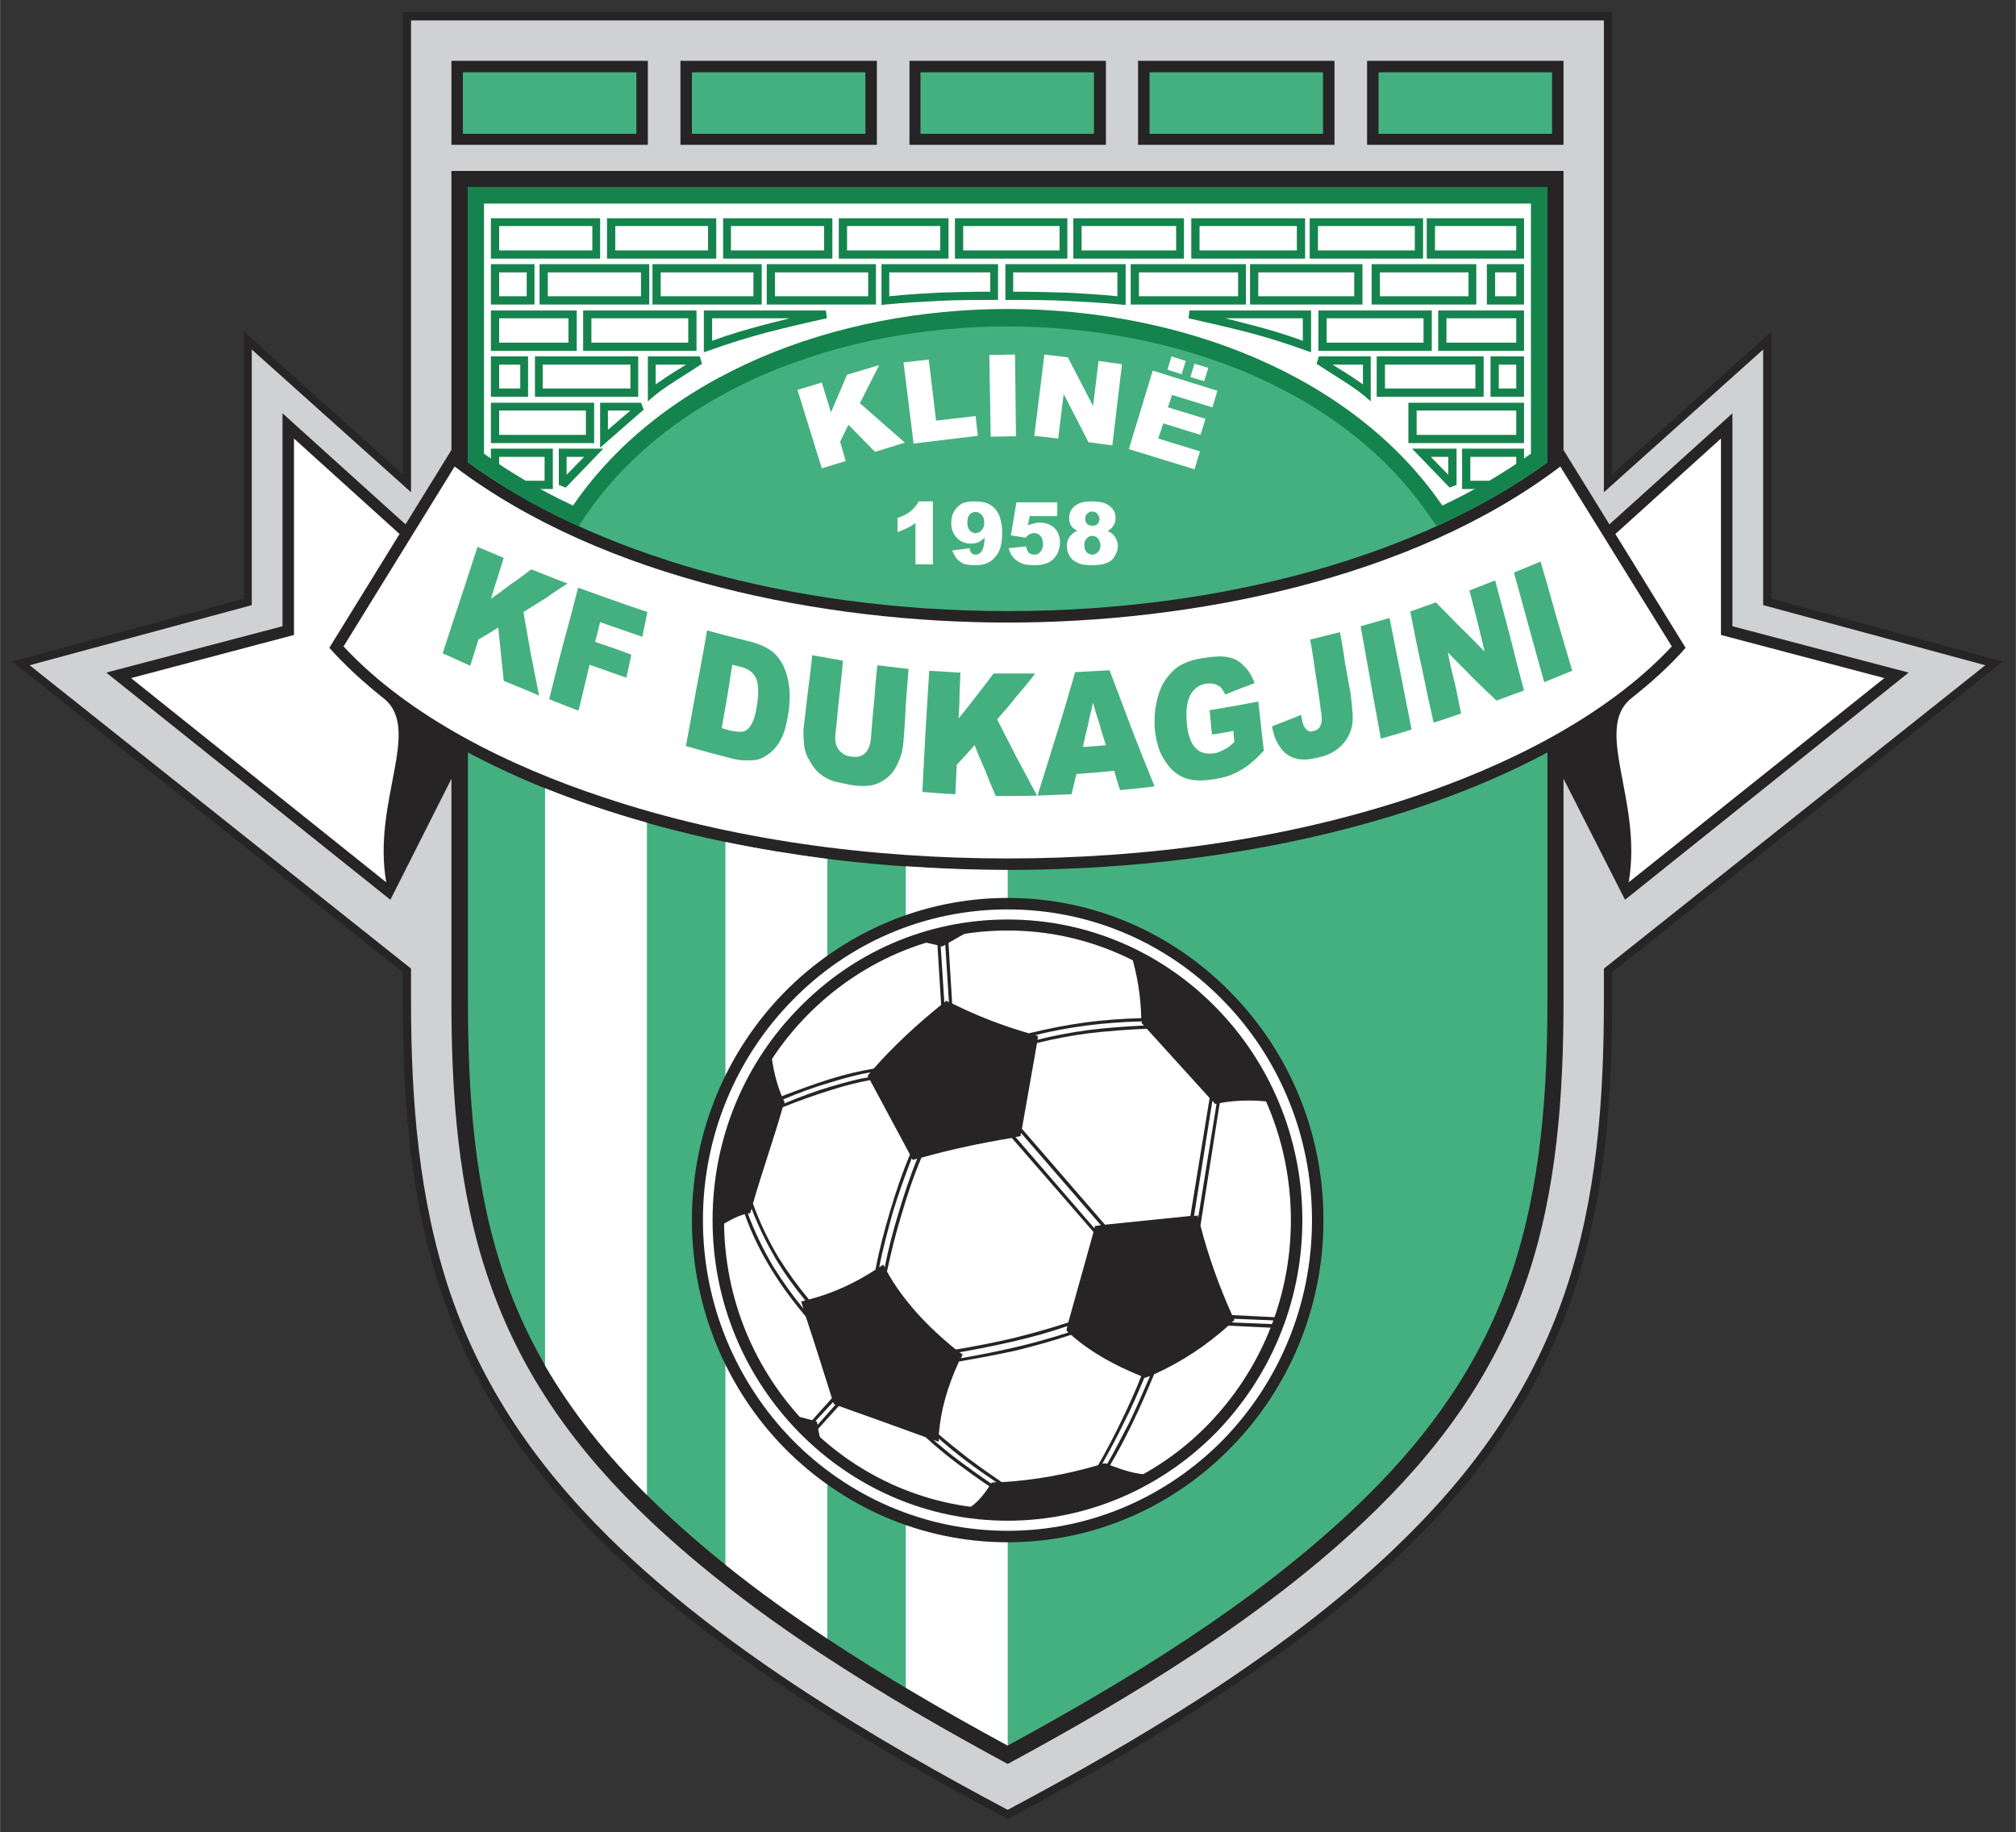 <?xml version="1.0" encoding="UTF-8" standalone="no"?>
<svg id="svg69" clip-rule="evenodd" fill-rule="evenodd" height="300.841" image-rendering="optimizeQuality" shape-rendering="geometricPrecision" text-rendering="geometricPrecision" viewBox="0 0 3447.663 3133.878" width="331" xmlns="http://www.w3.org/2000/svg">
   <rect x="0" y="0" width="3447.663" height="3133.878" fill="#333333" stroke="none"/>
   <g id="_728239856" transform="matrix(.785 0 0 .785 16.715 16.907)">
      <path id="path7" d="m2174 3942c-1127-598-1318-1046-1318-1784v-61l-851-677 505-137v-582l346 311v-1007c439 0 879 0 1318 0 439 0 878 0 1317 0v1007l347-311v582l504 137-851 677v61c0 738-191 1186-1317 1784z" fill="#262425"/>
      <path id="path9" d="m2174 23c-434 0-867 0-1300 0v1028l-347-311v557l-484 131 831 661v69c0 215 16 432 85 637 76 223 207 402 377 563 240 226 548 410 838 564 289-154 598-338 837-564 170-161 301-340 377-563 70-205 85-422 85-637v-69l831-661-484-131v-557l-347 311v-1028c-433 0-866 0-1299 0z" fill="#d0d1d3"/>
      <path id="path11" d="m2174 1874c-469 0-891-101-1187-262l1 12-159 315-619-495 384-101v-464l268 242 100-162v0c267 212 710 351 1212 351 501 0 944-139 1211-351v0l100 162 268-242v464l384 101-618 495-160-315 1-12c-295 161-718 262-1186 262z" fill="#262425"/>
      <path id="path13" d="m849 1142l-230-208v428l-355 94 556 445c-31-178 80-335-7-402-44-35-83-71-117-109z" fill="#fff"/>
      <path id="path15" d="m2174 3822c-272-147-553-317-777-528-160-151-283-319-354-528-67-194-81-404-81-608v-73-39-797-68-830c404 0 808 0 1212 0 403 0 807 0 1211 0v830 68 797 39 73c0 204-14 414-80 608-71 209-195 377-355 528-224 211-504 381-776 528z" fill="#262425"/>
      <path id="path17" d="m998 1618v540c0 200 13 406 78 597 69 203 190 367 345 513 219 207 488 370 753 514 264-144 533-307 752-514 155-146 276-310 345-513 65-191 79-397 79-597v-540c-295 158-713 256-1176 256-464 0-881-98-1176-256z" fill="#44b07f"/>
      <path id="path19" d="m1388 1771v1465c-87-86-162-179-222-282v-1258c70 28 144 53 222 75zm786 103v1908c-74-40-148-82-222-126v-1790c73 5 147 8 222 8zm-393-24v1699c-77-51-151-104-222-161v-1575c72 15 146 27 222 37z" fill="#fff"/>
      <path id="path21" d="m998 386v600c269 197 696 324 1176 324 480 0 906-127 1176-324v-600c-392 0-784 0-1176 0-392 0-784 0-1176 0z" fill="#44b07f"/>
      <path id="path23" d="m1211 1112c-69-33-136-71-198-116l-15-10v-600h35c380 0 760 0 1141 0 380 0 760 0 1140 0h36v600l-15 10c-63 45-130 83-199 116l-27 13-18-25c-375-547-1460-547-1835 0l-17 25z" fill="#15834d"/>
      <path id="path25" d="m1033 422v545c60 43 125 81 194 113 391-571 1502-571 1894 0 68-32 133-70 193-113v-545c-380 0-760 0-1140 0-381 0-761 0-1141 0z" fill="#fff"/>
      <path id="path27" d="m2174 1335c-398 0-879-93-1205-340l-242 392c145 156 365 262 564 328 280 94 587 134 883 134 295 0 602-40 883-134 198-66 418-172 564-328l-243-392c-325 247-806 340-1204 340z" fill="#fff"/>
      <path id="path29" d="m3498 1142l230-208v428l356 94-557 445c31-178-79-335 7-402 44-35 84-71 117-109z" fill="#fff"/>
      <rect id="rect31" fill="#262425" height="183" width="428" x="962" y="111"/>
      <rect id="rect33" fill="#262425" height="183" width="428" x="2957" y="111"/>
      <rect id="rect35" fill="#262425" height="183" width="428" x="2458" y="111"/>
      <rect id="rect37" fill="#262425" height="183" width="428" x="1960" y="111"/>
      <rect id="rect39" fill="#262425" height="183" width="428" x="1461" y="111"/>
      <path id="path41" d="m1057 454h229v88h-238v-88zm194 520h-38v39zm-47-18h89l-82 85-15-6v-79zm195-201h104l5 16c-13 9-25 16-37 24-25 16-48 30-67 46l-14 12v-98zm74 18h-66v43c17-12 35-24 55-36zm226-101h-169v49c38-14 76-25 114-35 18-5 37-9 55-14zm-178-17h257l2 17c-46 10-89 20-131 31-42 11-83 24-125 39l-12 4v-91zm615-83h-220v52c38-4 73-6 109-8 36-1 72-2 111-2zm-229-18h246v78h-9c-41 0-79 0-118 2-39 2-78 4-118 8l-9 1v-89zm1168 402h77v79l-15 6-82-85zm59 18h-38l38 39zm39-18h126v55l-58 33h-77v-88zm109 18h-100v52h65l35-18zm-226-118h243v88h-252v-88zm226 17h-217v53h217zm-334-100h-66l11 7c20 12 38 24 55 36zm-96-18h113v98l-14-12c-19-16-42-30-67-46-12-8-24-15-37-24zm341 18h-197v52h197zm-206-18h224v88h-233v-88zm295 18h-38v52h38zm-47-18h64v88h-73v-88zm-2070 219h-99v28l47 24h52zm-108-18h126v88h-70l-65-39v-49zm295-83h-49v42zm-57-17h80l6 15-95 83v-98zm-143-101h217v88h-225v-88zm200 18h-191v52h191zm-97 100h-189v53h189zm-198-17h216v88h-225v-88zm0-101h72v88h-81v-88zm55 18h-46v52h46zm366-101h-211v53h211zm-220-17h238v88h-247v-88zm-41 17h-151v53h151zm-160-17h178v88h-187v-88zm1513 0h265v91l-12-4c-41-15-82-28-124-39-43-11-86-21-131-31zm247 17h-169c19 5 37 9 55 14 39 10 76 21 114 35zm43-17h238v88h-247v-88zm220 17h-211v53h211zm41-17h178v88h-187v-88zm161 17h-152v53h152zm-55-118h72v88h-81v-88zm55 18h-46v52h46zm-306-18h219v88h-228v-88zm202 18h-193v52h193zm-467-18h236v88h-245v-88zm218 18h-209v52h209zm-478-18h242v88h-251v-88zm225 18h-216v52h216zm-498-18h253v89l-10-1c-42-4-81-6-121-8-40-2-80-2-122-2h-9v-78zm235 18h-227v42c40 0 78 1 115 2 37 2 74 4 112 8zm-755-18h229v88h-238v-88zm212 18h-203v52h203zm-461-18h229v88h-238v-88zm211 18h-202v52h202zm-457-18h230v88h-239v-88zm212 18h-203v52h203zm-318-18h86v88h-95v-88zm69 18h-60v52h60zm1715-118h238v88h-247v-88zm220 17h-211v53h211zm-478-17h239v88h-248v-88zm221 17h-212v53h212zm-478-17h232v88h-241v-88zm215 17h-206v53h206zm-473-17h236v88h-245v-88zm219 17h-210v53h210zm-472-17h230v88h-239v-88zm212 17h-203v53h203zm1069-17h203v88h-212v-88zm186 17h-177v53h177zm-1720-17h230v88h-238v-88zm212 17h-203v53h203zm-464-17h229v88h-238v-88zm211 17h-202v53h202zm-252 0h-203v53h203z" fill="#15834d" fill-rule="nonzero"/>
      <rect id="rect43" fill="#44b07f" height="134" width="378" x="1486" y="136"/>
      <rect id="rect45" fill="#44b07f" height="134" width="378" x="1984" y="136"/>
      <rect id="rect47" fill="#44b07f" height="134" width="378" x="2483" y="136"/>
      <rect id="rect49" fill="#44b07f" height="134" width="378" x="2982" y="136"/>
      <rect id="rect51" fill="#44b07f" height="134" width="378" x="987" y="136"/>
      <path id="path53" d="m1716 828l53-16 20 65 35-82 70-21-42 83 98 86-65 20-58-59-18 37 12 42-52 16zm231-60l55-6 16 133 86-10 5 43-140 17zm187-16l56-1 2 178-55 1zm120-1l51 6 55 106 12-98 51 7-21 177-52-7-54-105-12 97-52-6zm236 35l141 44-11 36-88-27-9 27 82 25-11 35-81-25-11 33 91 28-12 39-143-44zm41-31l31 10-9 29-31-10zm50 16l30 9-9 29-30-9z" fill="#fff" fill-rule="nonzero"/>
      <path id="path55" d="m2011 1071v137h-38v-90c-6 5-12 8-18 11-6 3-13 6-21 9v-31c12-4 22-9 29-15 7-6 13-13 17-21zm42 107l38-5c1 5 2 9 5 11 2 2 5 3 8 3 6 0 11-3 14-9 3-4 5-14 6-28-5 4-9 8-14 10-5 2-10 3-16 3-12 0-23-4-31-13-8-8-12-19-12-32 0-9 2-18 6-25 4-7 10-13 17-17 8-4 17-5 28-5 14 0 25 2 33 7 8 4 15 12 20 22 4 10 7 23 7 40 0 24-5 42-16 53-10 12-24 17-42 17-11 0-19-1-26-3-6-3-11-7-15-11-4-5-7-11-10-18zm70-61c0-7-2-13-6-17-4-4-8-6-13-6-5 0-10 2-13 6-3 3-5 9-5 17 0 7 2 13 5 17 4 4 8 6 13 6 5 0 10-2 13-6 4-4 6-9 6-17zm70-44h89v30h-60l-4 20c5-2 9-3 13-4 4-1 8-2 12-2 13 0 24 4 33 12 8 9 12 19 12 31 0 9-2 17-6 25-5 9-11 15-19 19-8 4-18 6-30 6-9 0-17-1-23-2-6-2-12-5-16-8-5-3-8-7-11-11-3-4-5-10-7-16l38-4c1 6 3 10 6 14 4 3 8 4 12 4 6 0 10-2 13-6 4-4 6-9 6-17 0-8-2-14-6-18-3-4-8-6-13-6-4 0-7 1-11 3-2 1-5 4-8 7l-32-5zm133 62c-6-3-10-6-13-10-4-5-5-12-5-18 0-12 5-21 15-28 9-6 20-8 33-8 19 0 32 3 40 10 9 7 13 15 13 26 0 6-1 12-5 17-2 4-6 8-12 11 7 4 13 8 16 14 4 6 6 12 6 19 0 7-2 13-5 19-3 6-7 11-11 14-5 3-10 5-17 7-7 1-14 2-22 2-14 0-25-1-32-5-8-3-14-8-18-15-4-6-6-14-6-22 0-8 2-14 6-20 4-5 9-10 17-13zm17-26c0 4 1 8 4 11 3 3 7 4 12 4 4 0 8-1 11-4 2-3 4-6 4-11 0-4-2-8-5-11-2-3-6-5-11-5-4 0-8 2-11 5-3 3-4 6-4 11zm-2 58c0 6 2 11 5 15 4 3 8 5 13 5 4 0 8-2 12-6 3-3 5-8 5-14 0-6-2-11-5-15-4-4-8-6-13-6-5 0-9 2-12 6-4 4-5 9-5 15z" fill="#fff" fill-rule="nonzero"/>
      <path id="path57" d="m1019 1170c19 8 38 16 57 24-5 15-9 30-14 45-5 14-9 29-14 44 15-10 30-21 44-32 15-10 30-21 44-32 26 10 52 21 79 31-16 10-32 21-48 32-16 10-32 20-48 30 5 31 11 61 16 91 6 30 12 60 18 91-25-11-51-21-77-32-2-19-4-39-6-58-2-19-4-39-6-58-15 9-29 18-43 26-6 19-12 38-18 57-20-9-40-18-60-27 13-39 25-78 38-116 13-39 25-77 38-116zm219 89c50 18 100 36 151 53-4 18-7 36-11 54-31-11-62-21-92-32-3 14-7 29-11 43 27 9 53 18 79 28-3 16-7 33-11 50-27-9-53-19-80-28-4 16-8 33-12 50-4 17-8 33-12 50-22-8-43-17-64-25 10-40 20-81 31-122 11-40 22-81 32-121zm281 93c32 9 64 17 96 25 19 5 34 12 46 21 10 8 19 20 25 33 6 13 10 28 12 45 2 16 1 33-1 51-4 27-9 48-17 62-7 14-16 25-28 33-11 8-22 13-34 13-16 1-30 0-42-3-35-9-69-18-103-28 8-42 15-84 23-126 8-42 16-84 23-126zm55 75c-4 23-7 46-11 69-4 23-8 46-12 69 6 2 11 3 17 5 14 3 25 4 31 2 7-2 13-8 17-16 5-8 9-22 12-43 4-27 3-46-3-58-6-12-17-20-34-24-6-1-11-3-17-4zm316 1c22 3 45 5 68 8-2 26-4 52-6 78-1 26-3 53-5 79-1 15-4 30-10 43-5 13-12 25-22 34-10 9-21 15-31 18-14 4-31 4-51 1-11-2-23-5-37-8-13-4-23-10-32-17-8-7-15-16-21-27-7-11-11-22-12-32-2-18-3-33-1-45 3-26 6-51 9-77 3-26 7-51 9-77 22 4 45 8 67 12-2 26-5 53-8 79-3 26-5 53-8 79-2 14 0 26 6 35 7 9 16 15 28 16 12 2 22 0 30-7 7-7 12-18 13-32 2-27 4-53 7-80 2-27 4-53 7-80zm113 12c23 1 45 3 68 4-1 17-1 33-2 50 0 17-1 33-2 50 13-16 26-32 38-48 13-17 26-33 38-50 30 0 61 0 91 0-13 17-27 34-41 50-13 17-28 34-42 50 14 28 29 56 43 84 15 27 29 55 44 82-30 1-60 1-90 1-8-19-16-37-23-56-8-18-16-36-23-55-13 15-26 29-39 43-1 21-2 43-3 64-24-1-48-3-72-5 2-44 5-88 7-132 3-44 5-88 8-132zm403 218c-28 3-55 5-82 7-4 14-7 29-11 44-25 1-50 2-74 3 14-45 28-90 42-135 14-44 27-89 40-134 25-1 50-3 75-4 16 42 32 85 48 127 16 42 33 84 50 126-25 3-50 6-75 8-5-14-9-28-13-42zm-18-56c-5-15-10-30-14-46-5-15-10-31-14-46-4 16-8 32-11 48-4 16-8 32-11 48 16-1 33-2 50-4zm231-23c-2-18-3-35-5-53 35-6 71-12 106-19 2 18 4 36 6 54 2 18 4 36 6 53-18 20-36 35-51 43-15 9-34 16-56 19-28 5-51 4-69-4-18-8-32-22-43-42-6-9-10-20-13-32-3-11-5-24-6-37 0-14 0-28 2-40 2-13 5-25 9-36 8-22 22-40 39-53 15-10 34-17 59-20 24-4 42-4 54-1 13 3 23 9 32 19 10 9 17 21 23 37-22 8-43 16-64 25-4-9-8-16-16-20-7-4-15-5-25-4-15 2-26 10-34 23-8 14-11 34-9 60 2 28 9 47 19 57 10 11 23 14 40 12 8-1 15-4 22-8 7-3 15-9 23-17-1-8-2-16-2-24-16 3-31 6-47 8zm214-207c22-5 43-11 65-16 4 22 8 44 11 67 4 22 8 44 12 66 2 14 3 27 4 38 1 11 1 20 0 28-2 16-9 31-21 45-12 13-28 23-49 28-23 6-41 7-54 3-14-4-25-12-33-24-9-12-15-27-18-46 21-8 42-16 63-25 2 11 4 19 6 24 3 5 6 9 10 11 3 2 7 2 12 0 7-1 13-6 15-13 3-7 3-18 0-34-3-25-7-50-11-76-4-25-7-51-12-76zm110-29c21-6 42-12 63-18 8 40 16 81 24 121 8 41 16 82 24 122-22 7-45 14-67 20-7-41-15-81-22-122-7-41-15-82-22-123zm108-32c19-7 37-13 56-20 18 18 35 36 53 54 18 17 35 35 53 53-5-23-11-45-16-67-6-22-11-44-17-66 19-7 38-15 56-22 11 40 21 80 32 120 10 40 20 80 31 120-20 7-40 15-60 22-18-17-36-34-54-52-17-18-35-35-52-53 4 22 9 44 15 66 5 22 9 45 14 67-20 7-40 14-60 20-9-40-18-81-26-121-9-40-17-81-25-121zm226-85c20-8 39-16 58-24 12 40 23 79 34 119 12 40 23 79 35 119-20 8-41 17-61 25-11-39-22-79-33-119-11-40-22-80-33-120z" fill="#44b07f" fill-rule="nonzero"/>
      <path id="path59" d="m2653 2147c-122-125-292-203-479-203-188 0-357 78-480 203-123 125-199 298-199 490 0 191 76 364 199 490 123 125 292 202 480 202 187 0 357-77 479-202 123-126 199-299 199-490 0-192-76-365-199-490z" fill="#fff" fill-rule="nonzero"/>
      <path id="path61" d="m2174 1982c177 0 338 73 454 192 116 118 188 282 188 463 0 181-72 344-188 463-116 118-277 192-454 192-178 0-338-74-454-192-117-119-189-282-189-463 0-181 72-345 189-463 116-119 276-192 454-192zm436 209c-111-114-266-185-436-185-171 0-325 71-437 185-112 114-181 272-181 446 0 174 69 331 181 446 112 114 266 184 437 184 170 0 325-70 436-184 112-115 181-272 181-446 0-174-69-332-181-446z" fill="#262425" fill-rule="nonzero"/>
      <path id="path63" d="m2174 1935c190 0 362 79 486 206 125 127 202 302 202 496 0 193-77 369-202 496-124 127-296 206-486 206-190 0-362-79-487-206-124-127-201-303-201-496 0-194 77-369 201-496 125-127 297-206 487-206zm469 223c-120-123-286-198-469-198-183 0-349 75-469 198-120 122-195 292-195 479 0 187 75 356 195 479 120 122 286 198 469 198 183 0 349-76 469-198 120-123 194-292 194-479 0-187-74-357-194-479z" fill="#262425" fill-rule="nonzero"/>
      <path id="path65" d="m2106 1998l-61 35 8 132c54 27 109 48 167 65 41-10 82-18 125-24 39-5 80-8 120-9-1-46-8-93-23-142 49 33 98 66 148 99 43 54 86 108 130 162 10 22 21 43 31 64-37-5-76-5-115 2l-42 267c18 70 42 135 69 195l102 5c2 0 4 1 3 3 0 2-1 4-3 4l-98-4 1 3-6 5 98 4c2 1 4 2 4 4 0 2-2 4-4 4l-105-5c-47 42-100 78-162 106-15 36-30 71-47 106-15 31-31 62-49 92 27 10 56 21 94 21-117 74-283 104-417 79 27-8 46-33 60-54-24-16-46-32-69-49-24-18-48-38-70-58-63-23-127-46-189-68l-45 50 7 34-66-65 46 12 43-48c-19-60-37-118-57-178-28-33-54-68-77-106-22-36-41-75-56-117-20 6-36 15-57 28 4-46 8-92 11-139 18-52 35-105 52-157 17-29 34-59 51-88 4 37 12 71 24 99 34-13 69-26 104-37 32-10 65-18 96-23 44-50 94-96 147-139l-8-130-40-9 37-19zm-68 39l-7 4-3-1 8 123 4-4 6 3zm353 1131c17-30 33-61 49-92 15-32 30-66 44-99-4 1-7 2-11 4l-1-1c-14 33-28 66-44 97-15 31-31 61-48 91l6-1zm-20 3c18-31 35-64 51-97 15-31 30-64 43-97-57-23-110-52-153-90-39 13-79 24-119 34-41 9-83 17-125 24-25 54-40 106-44 159 21 18 42 35 64 52 24 18 48 35 73 52 70-4 142-17 210-37zm-310-252c42-7 84-15 126-25 40-10 80-21 119-34l55-197-178-205c-67 11-133 25-197 43-17 40-31 82-43 123-13 42-23 83-32 125 35 63 87 119 150 170zm243-51c-38 13-77 24-116 33-39 9-79 17-119 24l7 5-4 8c40-7 80-15 119-24 39-9 77-20 115-32l-4-5zm-292 248c19 16 38 32 57 46 23 17 45 33 69 49l1-2c3 0 7-1 10-1-22-15-44-30-65-46-21-16-41-32-60-49 0 2 0 5 0 7zm-252-33l39-44-4-1-1-5-39 42 3 1zm-141-482c15 42 34 81 56 118 20 32 42 62 66 91 54-14 102-37 145-65 8-43 19-85 32-128 12-41 26-82 43-123l-87-162c-27 5-55 12-83 21-36 11-72 24-107 38-20 70-45 140-65 210zm114 211c-23-28-45-58-64-90-20-34-38-71-53-110l-3 10c-2 0-4 0-5 1 15 41 34 79 55 115 20 32 42 63 66 92l-5-16c3 0 6-1 9-2zm232-310c-15 39-29 78-41 117-11 40-22 80-30 121 3-2 6-4 9-6 1 2 2 4 3 6 8-40 18-79 30-118 12-40 25-80 41-119l-10 3zm624 130l40-248h-3l-6-7-40 251 8-1zm-17-4l42-257-137-151c-43 2-85 5-127 10-38 5-75 12-112 21l-33 187 181 209zm-381-172l172 199 1-5 13-2-174-201-1 7zm48-212c36-9 73-16 110-21 40-5 81-8 122-10l-5-5v-4c-41 1-81 4-120 9-38 5-76 12-112 21l6 2zm-364 71c-29 5-58 13-87 22-35 10-70 23-103 37 1 2 2 4 3 6l-1 3c33-14 68-27 102-37 28-8 55-16 81-20l-1-4z" fill="#262425"/>
   </g>
</svg>
